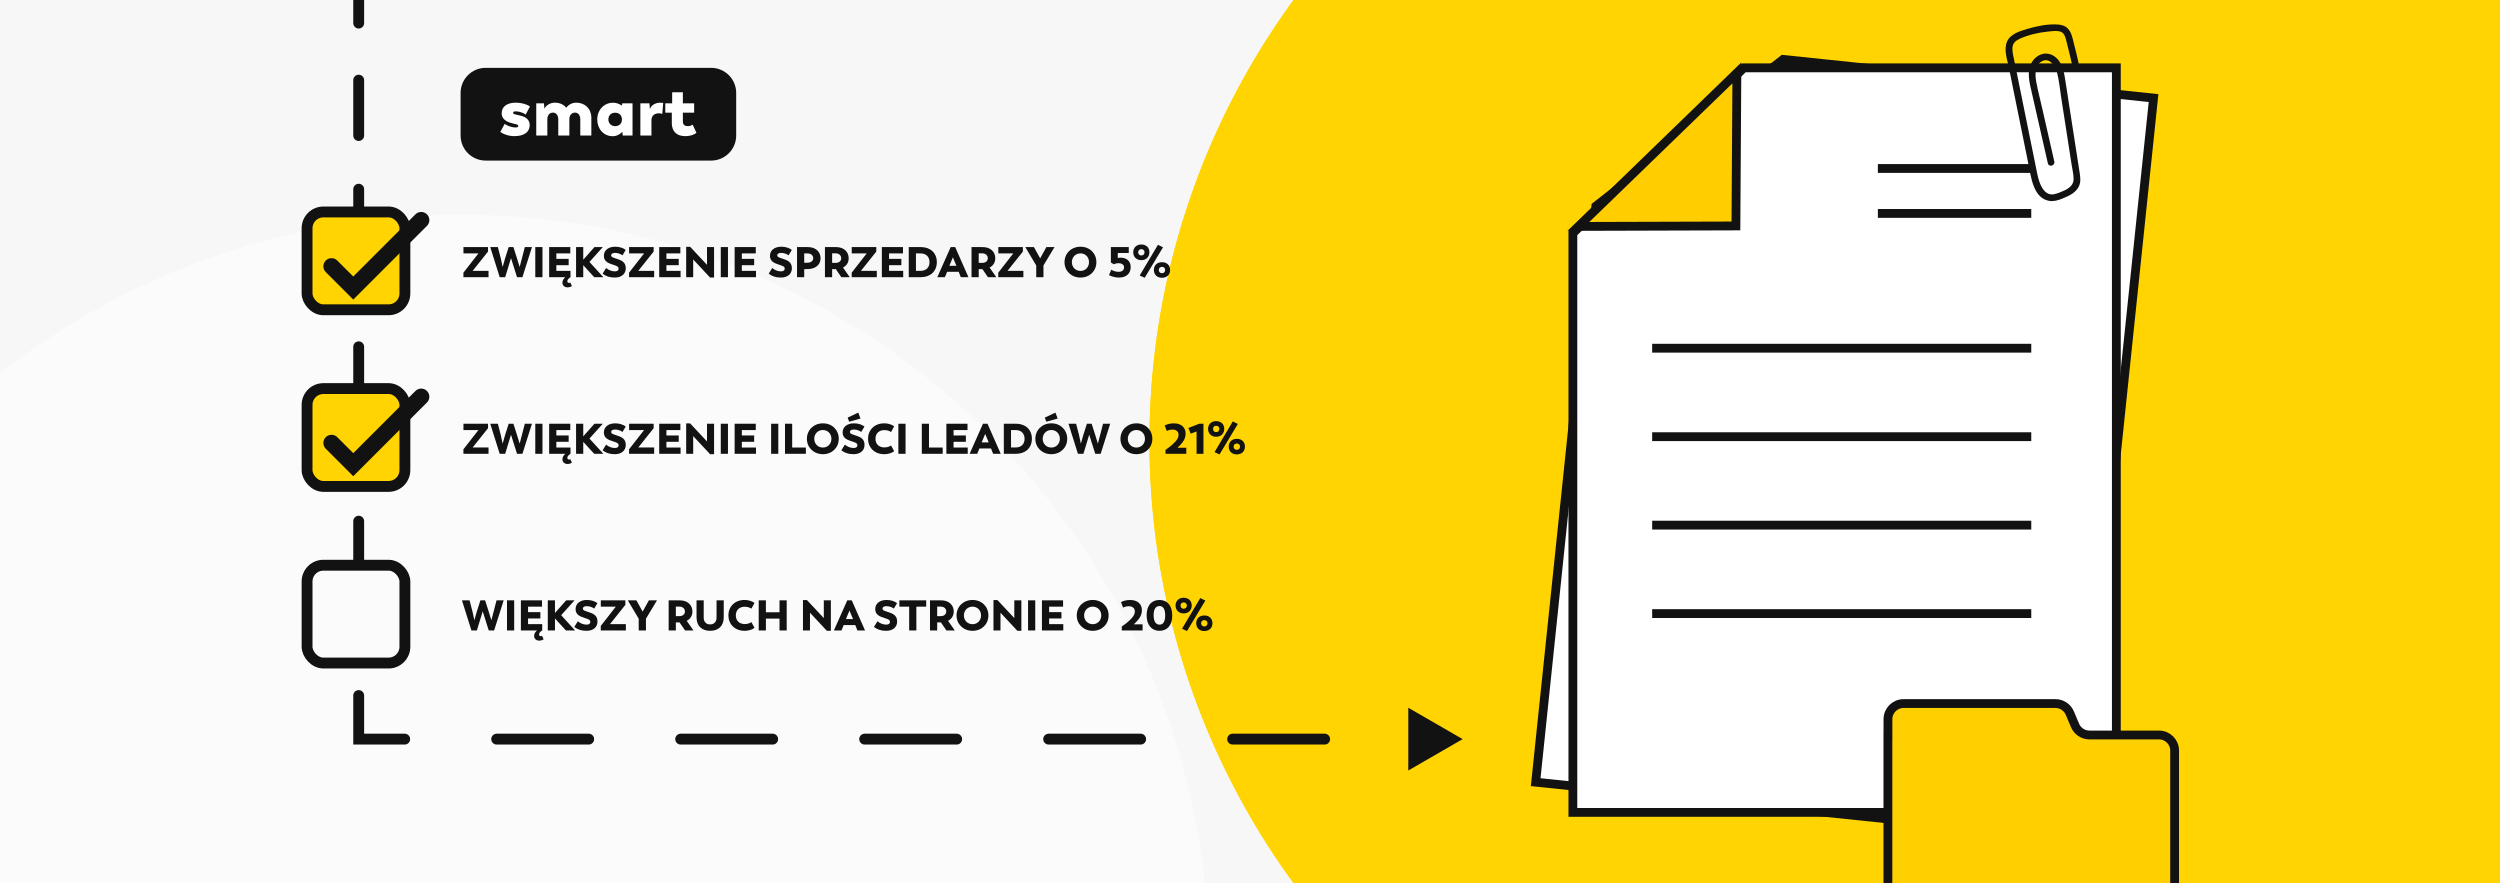 <svg width="920" height="325" viewBox="0 0 920 325" fill="none" xmlns="http://www.w3.org/2000/svg">
<rect x="0" y="0" width="920" height="325" fill="#808080" stroke="none"/>
<g clip-path="url(#clip0_3656_9274)">
<rect width="920" height="325" fill="#F7F7F7"/>
<circle cx="169.5" cy="354.5" r="275.5" fill="#FBFBFB"/>
<circle cx="698.5" cy="162.5" r="275.5" fill="#FFD400"/>
<circle cx="698.5" cy="162.5" r="275.5" fill="#FFD400"/>
<path d="M764.048 308.611L565.13 287.838L587.265 75.873L656.188 21.858L792.507 36.093L764.048 308.611Z" fill="white" stroke="#121212" stroke-width="3.246" stroke-miterlimit="10"/>
<path d="M778.818 298.965H578.818V85.847L641.759 24.965H778.818V298.965Z" fill="white" stroke="#121212" stroke-width="3.246" stroke-miterlimit="10"/>
<path d="M761.561 39.468C760.974 35.669 760.43 31.869 759.789 28.081C759.277 25.007 758.198 21.698 755.167 20.247C752.231 18.838 749.071 20.386 747.598 23.107C745.74 26.533 746.893 30.556 747.705 34.111C749.669 42.777 751.644 51.432 753.608 60.098C753.96 61.646 756.341 60.995 755.989 59.447C754.505 52.916 753.021 46.373 751.526 39.842C750.79 36.619 749.957 33.406 749.349 30.162C748.857 27.59 748.74 24.025 751.42 22.552C754.238 21.005 756.352 24.324 756.971 26.629C757.771 29.628 758.038 32.819 758.519 35.882C759.544 42.489 760.568 49.084 761.593 55.691C761.849 57.366 762.116 59.031 762.373 60.707C762.629 62.361 763.056 64.09 763.088 65.766C763.131 68.786 760.227 69.949 757.814 70.888C756.522 71.39 755.081 71.849 753.747 71.273C752.797 70.867 752.081 70.035 751.558 69.17C750.277 67.078 749.84 64.602 749.359 62.233C746.69 49.074 744.021 35.914 741.353 22.755C741.022 21.111 740.509 19.393 740.573 17.707C740.637 15.871 741.78 14.921 743.36 14.217C746.562 12.797 750.16 11.965 753.64 11.623C755.092 11.485 756.928 11.164 758.337 11.677C759.842 12.232 760.152 14.046 760.504 15.412C761.433 18.987 762.276 22.595 763.056 26.213H765.554C765.554 26.127 765.543 26.031 765.522 25.935C764.689 22.029 763.792 18.134 762.757 14.27C762.415 12.979 761.999 11.623 761.081 10.62C760.056 9.499 758.636 9.094 757.174 9.008C753.587 8.795 749.69 9.563 746.274 10.577C743.498 11.399 739.869 12.392 738.598 15.295C737.285 18.304 738.716 22.136 739.324 25.156C740.125 29.126 740.936 33.097 741.737 37.078C743.317 44.858 744.897 52.638 746.466 60.419C747.395 64.987 748.206 72.81 753.971 73.898C755.679 74.218 757.323 73.738 758.903 73.098C760.259 72.543 761.636 71.977 762.832 71.113C763.846 70.376 764.71 69.448 765.17 68.274C765.831 66.577 765.5 64.794 765.234 63.055C764.017 55.2 762.789 47.345 761.572 39.49L761.561 39.468Z" fill="#121212"/>
<path d="M638.819 83.146L580.844 83.327L639.169 26.825L638.819 83.146Z" fill="#FFCD00" stroke="#121212" stroke-width="3.25"/>
<path d="M691.052 78.539H747.504" stroke="#121212" stroke-width="3.246" stroke-miterlimit="10"/>
<path d="M691.052 62H747.504" stroke="#121212" stroke-width="3.246" stroke-miterlimit="10"/>
<path d="M608 128.141H747.506" stroke="#121212" stroke-width="3.246" stroke-miterlimit="10"/>
<path d="M608 160.699H747.506" stroke="#121212" stroke-width="3.246" stroke-miterlimit="10"/>
<path d="M608 193.25H747.506" stroke="#121212" stroke-width="3.246" stroke-miterlimit="10"/>
<path d="M608 225.801H747.506" stroke="#121212" stroke-width="3.246" stroke-miterlimit="10"/>
<path d="M132 272H130V274H132V272ZM538.251 272L518.251 260.453V283.547L538.251 272ZM130 8.5C130 9.605 130.895 10.5 132 10.5C133.105 10.5 134 9.605 134 8.5H130ZM134 29.5C134 28.395 133.105 27.5 132 27.5C130.895 27.5 130 28.395 130 29.5H134ZM130 49.875C130 50.98 130.895 51.875 132 51.875C133.105 51.875 134 50.98 134 49.875H130ZM134 69.625C134 68.52 133.105 67.625 132 67.625C130.895 67.625 130 68.52 130 69.625H134ZM130 95.542C130 96.646 130.895 97.542 132 97.542C133.105 97.542 134 96.646 134 95.542H130ZM134 127.625C134 126.52 133.105 125.625 132 125.625C130.895 125.625 130 126.52 130 127.625H134ZM130 159.708C130 160.813 130.895 161.708 132 161.708C133.105 161.708 134 160.813 134 159.708H130ZM134 191.792C134 190.687 133.105 189.792 132 189.792C130.895 189.792 130 190.687 130 191.792H134ZM130 223.875C130 224.98 130.895 225.875 132 225.875C133.105 225.875 134 224.98 134 223.875H130ZM134 255.958C134 254.854 133.105 253.958 132 253.958C130.895 253.958 130 254.854 130 255.958H134ZM148.927 274C150.032 274 150.927 273.105 150.927 272C150.927 270.895 150.032 270 148.927 270V274ZM182.781 270C181.677 270 180.781 270.895 180.781 272C180.781 273.105 181.677 274 182.781 274V270ZM216.636 274C217.74 274 218.636 273.105 218.636 272C218.636 270.895 217.74 270 216.636 270V274ZM250.49 270C249.385 270 248.49 270.895 248.49 272C248.49 273.105 249.385 274 250.49 274V270ZM284.344 274C285.449 274 286.344 273.105 286.344 272C286.344 270.895 285.449 270 284.344 270V274ZM318.199 270C317.094 270 316.199 270.895 316.199 272C316.199 273.105 317.094 274 318.199 274V270ZM352.053 274C353.157 274 354.053 273.105 354.053 272C354.053 270.895 353.157 270 352.053 270V274ZM385.907 270C384.803 270 383.907 270.895 383.907 272C383.907 273.105 384.803 274 385.907 274V270ZM419.761 274C420.866 274 421.761 273.105 421.761 272C421.761 270.895 420.866 270 419.761 270V274ZM453.616 270C452.511 270 451.616 270.895 451.616 272C451.616 273.105 452.511 274 453.616 274V270ZM487.47 274C488.575 274 489.47 273.105 489.47 272C489.47 270.895 488.575 270 487.47 270V274ZM521.324 270C520.22 270 519.324 270.895 519.324 272C519.324 273.105 520.22 274 521.324 274V270ZM130 -2V8.5H134V-2H130ZM130 29.5V40H134V29.5H130ZM130 40V49.875H134V40H130ZM130 69.625V79.5H134V69.625H130ZM130 79.5V95.542H134V79.5H130ZM130 127.625V159.708H134V127.625H130ZM130 191.792V223.875H134V191.792H130ZM130 255.958V272H134V255.958H130ZM132 274H148.927V270H132V274ZM182.781 274H216.636V270H182.781V274ZM250.49 274H284.344V270H250.49V274ZM318.199 274H352.053V270H318.199V274ZM385.907 274H419.761V270H385.907V274ZM453.616 274H487.47V270H453.616V274Z" fill="#121212"/>
<path d="M173.937 164.67H179.778V167H170.535V165.347L176.062 158.261H170.551V155.93H179.589V157.584L173.937 164.67ZM193.133 155.93H195.763L192.251 167H190.267L188.047 159.977L185.906 167H183.89L180.41 155.93H183.213L184.268 159.993L184.977 163.268L185.858 160.119L187.197 155.93H188.929L190.267 160.103L191.228 163.252L192.094 159.961L193.133 155.93ZM196.985 167V155.93H199.63V167H196.985ZM209.853 168.953L210.467 170.244C210.026 170.559 209.554 170.748 208.814 170.748C207.79 170.748 206.971 170.086 206.971 169.016C206.971 168.102 207.522 167.441 208.058 167H202.09V155.93H209.869V158.261H204.735V160.261H209.27V162.591H204.735V164.685H209.947V167C209.947 167 208.782 167.63 208.782 168.48C208.782 168.921 209.034 169.11 209.412 169.11C209.632 169.11 209.727 169.031 209.853 168.953ZM222.039 167H218.669L214.638 162.591V167H211.993V155.93H214.638V160.576L218.764 155.93H221.834L216.921 161.394L222.039 167ZM226.239 167.142C224.255 167.142 222.885 166.606 221.752 165.709L223.043 163.63C224.114 164.496 225.184 164.859 226.318 164.859C227.042 164.859 227.641 164.591 227.641 163.867C227.641 163.126 227.074 162.875 225.562 162.402C223.814 161.851 222.224 161.205 222.224 159.158C222.224 157.096 223.877 155.789 226.413 155.789C228.019 155.789 229.341 156.261 230.27 156.97L229.074 158.954C228.334 158.434 227.405 158.072 226.381 158.072C225.562 158.072 224.917 158.308 224.917 158.969C224.917 159.615 225.562 159.773 227.058 160.261C228.68 160.796 230.286 161.442 230.286 163.709C230.286 165.772 228.759 167.142 226.239 167.142ZM234.891 164.67H240.733V167H231.49V165.347L237.017 158.261H231.506V155.93H240.544V157.584L234.891 164.67ZM245.239 164.685H250.451V167H242.593V155.93H250.372V158.261H245.239V160.261H249.774V162.591H245.239V164.685ZM260.18 155.93H262.778V167.142H261.314L255.094 160.481V167H252.512V155.82H253.976L260.18 162.449V155.93ZM265.244 167V155.93H267.889V167H265.244ZM272.994 164.685H278.206V167H270.349V155.93H278.128V158.261H272.994V160.261H277.529V162.591H272.994V164.685ZM283.773 167V155.93H286.419V167H283.773ZM291.524 164.685H296.563V167H288.878V155.93H291.524V164.685ZM302.826 167.142C299.425 167.142 296.937 164.67 296.937 161.489C296.937 158.261 299.425 155.789 302.826 155.789C306.196 155.789 308.668 158.198 308.668 161.489C308.668 164.733 306.196 167.142 302.826 167.142ZM302.826 164.701C304.637 164.701 305.96 163.315 305.96 161.489C305.96 159.631 304.637 158.245 302.826 158.245C300.984 158.245 299.645 159.647 299.645 161.489C299.645 163.3 300.984 164.701 302.826 164.701ZM312.498 155.19L311.931 153.679L315.836 151.836L316.671 154.025L312.498 155.19ZM314.104 167.142C312.12 167.142 310.75 166.606 309.617 165.709L310.908 163.63C311.978 164.496 313.049 164.859 314.183 164.859C314.907 164.859 315.506 164.591 315.506 163.867C315.506 163.126 314.939 162.875 313.427 162.402C311.679 161.851 310.089 161.205 310.089 159.158C310.089 157.096 311.742 155.789 314.277 155.789C315.883 155.789 317.206 156.261 318.135 156.97L316.938 158.954C316.198 158.434 315.269 158.072 314.246 158.072C313.427 158.072 312.781 158.308 312.781 158.969C312.781 159.615 313.427 159.773 314.923 160.261C316.545 160.796 318.151 161.442 318.151 163.709C318.151 165.772 316.624 167.142 314.104 167.142ZM325.37 167.142C321.764 167.142 319.434 164.638 319.434 161.457C319.434 158.292 321.764 155.789 325.37 155.789C327.26 155.789 328.504 156.466 329.055 156.891L327.905 158.985C327.669 158.828 326.819 158.277 325.48 158.277C323.481 158.277 322.174 159.505 322.174 161.457C322.174 163.426 323.481 164.654 325.48 164.654C326.819 164.654 327.669 164.103 327.905 163.945L329.055 166.039C328.504 166.465 327.323 167.142 325.37 167.142ZM330.597 167V155.93H333.242V167H330.597ZM341.868 164.685H346.907V167H339.223V155.93H341.868V164.685ZM350.91 164.685H356.122V167H348.265V155.93H356.043V158.261H350.91V160.261H355.445V162.591H350.91V164.685ZM365.474 167L364.687 165.032H360.419L359.616 167H356.814L361.742 155.93H363.395L368.277 167H365.474ZM362.545 159.694L361.254 162.812H363.852L362.545 159.694ZM373.912 155.93C377.407 155.93 379.738 158.135 379.738 161.457C379.738 164.78 377.407 167 373.912 167H369.408V155.93H373.912ZM373.754 164.67C375.849 164.67 377.045 163.394 377.045 161.489C377.045 159.552 375.849 158.261 373.754 158.261H372.054V164.67H373.754ZM385.05 155.19L384.484 153.679L388.389 151.836L389.223 154.025L385.05 155.19ZM386.893 167.142C383.492 167.142 381.004 164.67 381.004 161.489C381.004 158.261 383.492 155.789 386.893 155.789C390.262 155.789 392.735 158.198 392.735 161.489C392.735 164.733 390.262 167.142 386.893 167.142ZM386.893 164.701C388.704 164.701 390.026 163.315 390.026 161.489C390.026 159.631 388.704 158.245 386.893 158.245C385.05 158.245 383.712 159.647 383.712 161.489C383.712 163.3 385.05 164.701 386.893 164.701ZM405.922 155.93H408.551L405.04 167H403.056L400.836 159.977L398.694 167H396.679L393.199 155.93H396.002L397.057 159.993L397.765 163.268L398.647 160.119L399.985 155.93H401.717L403.056 160.103L404.016 163.252L404.882 159.961L405.922 155.93ZM418.216 167.142C414.815 167.142 412.327 164.67 412.327 161.489C412.327 158.261 414.815 155.789 418.216 155.789C421.586 155.789 424.058 158.198 424.058 161.489C424.058 164.733 421.586 167.142 418.216 167.142ZM418.216 164.701C420.027 164.701 421.349 163.315 421.349 161.489C421.349 159.631 420.027 158.245 418.216 158.245C416.374 158.245 415.035 159.647 415.035 161.489C415.035 163.3 416.374 164.701 418.216 164.701ZM428.906 167V165.567C429.598 165.11 431.236 163.929 432.464 162.591C433.488 161.489 433.724 160.717 433.708 159.946C433.677 158.859 432.874 158.088 431.551 158.088C430.575 158.088 429.819 158.34 429.394 158.623L428.606 156.592C429.158 156.23 430.433 155.789 431.945 155.789C434.59 155.789 436.306 157.174 436.306 159.568C436.306 161.111 435.613 162.481 434.275 163.819C434.023 164.071 433.661 164.465 433.283 164.764H436.558V167H428.906ZM441.347 155.93H442.874V167H440.339V158.781L438.151 159.584L437.348 157.489L441.347 155.93ZM447.545 160.733C445.782 160.733 444.569 159.568 444.569 157.82C444.569 156.119 445.782 154.97 447.545 154.97C449.34 154.97 450.521 156.119 450.521 157.82C450.521 159.568 449.34 160.733 447.545 160.733ZM448.789 167.22L446.947 166.386L453.671 155.08L455.529 156.009L448.789 167.22ZM447.545 159.017C448.254 159.017 448.726 158.544 448.726 157.82C448.726 157.159 448.254 156.686 447.545 156.686C446.853 156.686 446.396 157.159 446.396 157.82C446.396 158.544 446.853 159.017 447.545 159.017ZM455.151 167.22C453.34 167.22 452.175 166.087 452.175 164.339C452.175 162.607 453.34 161.489 455.151 161.489C456.946 161.489 458.143 162.607 458.143 164.339C458.143 166.087 456.946 167.22 455.151 167.22ZM455.151 165.536C455.875 165.536 456.316 165.063 456.316 164.339C456.316 163.678 455.875 163.205 455.151 163.205C454.458 163.205 453.97 163.678 453.97 164.339C453.97 165.063 454.458 165.536 455.151 165.536Z" fill="#121212"/>
<rect x="113" y="143" width="36" height="36" rx="6" fill="#FFD400" stroke="#121212" stroke-width="4"/>
<path d="M122 163L130 171L155 146" stroke="#121212" stroke-width="6" stroke-linecap="round"/>
<rect x="113" y="208" width="36" height="36" rx="6" fill="#FBFBFB" stroke="#121212" stroke-width="4"/>
<path d="M182.723 220.93H185.353L181.841 232H179.857L177.637 224.977L175.495 232H173.48L170 220.93H172.803L173.858 224.993L174.566 228.268L175.448 225.119L176.787 220.93H178.519L179.857 225.103L180.818 228.252L181.684 224.961L182.723 220.93ZM186.575 232V220.93H189.22V232H186.575ZM199.443 233.953L200.057 235.244C199.616 235.559 199.143 235.748 198.403 235.748C197.38 235.748 196.561 235.086 196.561 234.016C196.561 233.102 197.112 232.441 197.648 232H191.68V220.93H199.458V223.261H194.325V225.261H198.86V227.591H194.325V229.685H199.537V232C199.537 232 198.372 232.63 198.372 233.48C198.372 233.921 198.624 234.11 199.002 234.11C199.222 234.11 199.317 234.031 199.443 233.953ZM211.629 232H208.259L204.228 227.591V232H201.583V220.93H204.228V225.576L208.353 220.93H211.424L206.511 226.394L211.629 232ZM215.829 232.142C213.845 232.142 212.475 231.606 211.341 230.709L212.633 228.63C213.703 229.496 214.774 229.859 215.908 229.859C216.632 229.859 217.23 229.591 217.23 228.867C217.23 228.126 216.664 227.875 215.152 227.402C213.404 226.851 211.814 226.205 211.814 224.158C211.814 222.096 213.467 220.789 216.002 220.789C217.608 220.789 218.931 221.261 219.86 221.97L218.663 223.954C217.923 223.434 216.994 223.072 215.971 223.072C215.152 223.072 214.506 223.308 214.506 223.969C214.506 224.615 215.152 224.773 216.648 225.261C218.27 225.796 219.876 226.442 219.876 228.709C219.876 230.772 218.348 232.142 215.829 232.142ZM224.481 229.67H230.323V232H221.08V230.347L226.607 223.261H221.096V220.93H230.134V222.584L224.481 229.67ZM241.772 220.93L237.71 227.686V232H235.049V227.701L231.034 220.93H234.199L236.498 225.072L238.781 220.93H241.772ZM255.186 232H252.099L250.084 229.04H250.068H248.714V232H246.069V220.93H250.194C252.981 220.93 254.808 222.615 254.808 225.04C254.808 226.583 254.036 227.796 252.713 228.457L255.186 232ZM248.714 223.229V226.741H249.989C251.233 226.741 252.052 226.079 252.052 225.04C252.052 223.969 251.249 223.229 249.974 223.229H248.714ZM261.313 232.142C258.322 232.142 256.322 230.425 256.322 227.134V220.93H258.967V227.339C258.967 228.567 259.644 229.78 261.313 229.78C262.998 229.78 263.691 228.567 263.691 227.339V220.93H266.336V227.134C266.336 230.425 264.337 232.142 261.313 232.142ZM273.98 232.142C270.374 232.142 268.043 229.638 268.043 226.457C268.043 223.292 270.374 220.789 273.98 220.789C275.869 220.789 277.113 221.466 277.664 221.891L276.515 223.985C276.279 223.828 275.428 223.277 274.09 223.277C272.09 223.277 270.783 224.505 270.783 226.457C270.783 228.426 272.09 229.654 274.09 229.654C275.428 229.654 276.279 229.103 276.515 228.945L277.664 231.039C277.113 231.465 275.932 232.142 273.98 232.142ZM286.859 220.93H289.504V232H286.859V227.654H281.852V232H279.206V220.93H281.852V225.324H286.859V220.93ZM303.159 220.93H305.757V232.142H304.293L298.073 225.481V232H295.491V220.82H296.955L303.159 227.449V220.93ZM315.529 232L314.742 230.032H310.475L309.672 232H306.869L311.797 220.93H313.451L318.332 232H315.529ZM312.6 224.694L311.309 227.812H313.907L312.6 224.694ZM326.098 232.142C324.114 232.142 322.744 231.606 321.611 230.709L322.902 228.63C323.973 229.496 325.043 229.859 326.177 229.859C326.901 229.859 327.5 229.591 327.5 228.867C327.5 228.126 326.933 227.875 325.421 227.402C323.673 226.851 322.083 226.205 322.083 224.158C322.083 222.096 323.736 220.789 326.272 220.789C327.878 220.789 329.2 221.261 330.129 221.97L328.933 223.954C328.193 223.434 327.264 223.072 326.24 223.072C325.421 223.072 324.776 223.308 324.776 223.969C324.776 224.615 325.421 224.773 326.917 225.261C328.539 225.796 330.145 226.442 330.145 228.709C330.145 230.772 328.618 232.142 326.098 232.142ZM340.844 220.93V223.261H337.222V232H334.577V223.261H330.971V220.93H340.844ZM351.354 232H348.268L346.252 229.04H346.237H344.882V232H342.237V220.93H346.363C349.15 220.93 350.976 222.615 350.976 225.04C350.976 226.583 350.205 227.796 348.882 228.457L351.354 232ZM344.882 223.229V226.741H346.158C347.402 226.741 348.221 226.079 348.221 225.04C348.221 223.969 347.418 223.229 346.142 223.229H344.882ZM357.892 232.142C354.49 232.142 352.002 229.67 352.002 226.489C352.002 223.261 354.49 220.789 357.892 220.789C361.261 220.789 363.733 223.198 363.733 226.489C363.733 229.733 361.261 232.142 357.892 232.142ZM357.892 229.701C359.702 229.701 361.025 228.315 361.025 226.489C361.025 224.631 359.702 223.245 357.892 223.245C356.049 223.245 354.711 224.647 354.711 226.489C354.711 228.3 356.049 229.701 357.892 229.701ZM373.264 220.93H375.862V232.142H374.397L368.178 225.481V232H365.595V220.82H367.06L373.264 227.449V220.93ZM378.327 232V220.93H380.972V232H378.327ZM386.078 229.685H391.29V232H383.432V220.93H391.211V223.261H386.078V225.261H390.613V227.591H386.078V229.685ZM402.131 232.142C398.73 232.142 396.242 229.67 396.242 226.489C396.242 223.261 398.73 220.789 402.131 220.789C405.501 220.789 407.973 223.198 407.973 226.489C407.973 229.733 405.501 232.142 402.131 232.142ZM402.131 229.701C403.942 229.701 405.265 228.315 405.265 226.489C405.265 224.631 403.942 223.245 402.131 223.245C400.289 223.245 398.951 224.647 398.951 226.489C398.951 228.3 400.289 229.701 402.131 229.701ZM412.821 232V230.567C413.514 230.11 415.152 228.929 416.38 227.591C417.403 226.489 417.639 225.717 417.624 224.946C417.592 223.859 416.789 223.088 415.466 223.088C414.49 223.088 413.734 223.34 413.309 223.623L412.522 221.592C413.073 221.23 414.349 220.789 415.86 220.789C418.506 220.789 420.222 222.174 420.222 224.568C420.222 226.111 419.529 227.481 418.191 228.819C417.939 229.071 417.576 229.465 417.199 229.764H420.474V232H412.821ZM426.711 232.142C423.877 232.142 421.956 230.11 421.956 226.457C421.956 222.663 423.877 220.789 426.711 220.789C429.53 220.789 431.372 222.82 431.388 226.473C431.404 230.11 429.53 232.142 426.711 232.142ZM426.743 229.874C427.971 229.874 428.79 228.851 428.79 226.457C428.79 224.095 427.987 223.025 426.711 223.025C425.452 223.025 424.538 223.906 424.538 226.473C424.538 228.835 425.436 229.874 426.743 229.874ZM435.582 225.733C433.818 225.733 432.606 224.568 432.606 222.82C432.606 221.119 433.818 219.97 435.582 219.97C437.377 219.97 438.558 221.119 438.558 222.82C438.558 224.568 437.377 225.733 435.582 225.733ZM436.826 232.22L434.984 231.386L441.707 220.08L443.565 221.009L436.826 232.22ZM435.582 224.017C436.291 224.017 436.763 223.544 436.763 222.82C436.763 222.159 436.291 221.686 435.582 221.686C434.889 221.686 434.433 222.159 434.433 222.82C434.433 223.544 434.889 224.017 435.582 224.017ZM443.187 232.22C441.377 232.22 440.211 231.087 440.211 229.339C440.211 227.607 441.377 226.489 443.187 226.489C444.982 226.489 446.179 227.607 446.179 229.339C446.179 231.087 444.982 232.22 443.187 232.22ZM443.187 230.536C443.912 230.536 444.353 230.063 444.353 229.339C444.353 228.678 443.912 228.205 443.187 228.205C442.495 228.205 442.006 228.678 442.006 229.339C442.006 230.063 442.495 230.536 443.187 230.536Z" fill="#121212"/>
<path d="M173.937 99.67H179.778V102H170.535V100.347L176.062 93.261H170.551V90.93H179.589V92.584L173.937 99.67ZM193.133 90.93H195.763L192.251 102H190.267L188.047 94.977L185.906 102H183.89L180.41 90.93H183.213L184.268 94.993L184.977 98.268L185.858 95.119L187.197 90.93H188.929L190.267 95.103L191.228 98.252L192.094 94.962L193.133 90.93ZM196.985 102V90.93H199.63V102H196.985ZM209.853 103.953L210.467 105.244C210.026 105.559 209.554 105.748 208.814 105.748C207.79 105.748 206.971 105.086 206.971 104.016C206.971 103.102 207.522 102.441 208.058 102H202.09V90.93H209.869V93.261H204.735V95.261H209.27V97.591H204.735V99.685H209.947V102C209.947 102 208.782 102.63 208.782 103.48C208.782 103.921 209.034 104.11 209.412 104.11C209.632 104.11 209.727 104.031 209.853 103.953ZM222.039 102H218.669L214.638 97.591V102H211.993V90.93H214.638V95.576L218.764 90.93H221.834L216.921 96.394L222.039 102ZM226.239 102.142C224.255 102.142 222.885 101.606 221.752 100.709L223.043 98.63C224.114 99.496 225.184 99.859 226.318 99.859C227.042 99.859 227.641 99.591 227.641 98.867C227.641 98.126 227.074 97.874 225.562 97.402C223.814 96.851 222.224 96.205 222.224 94.158C222.224 92.096 223.877 90.789 226.413 90.789C228.019 90.789 229.341 91.261 230.27 91.97L229.074 93.954C228.334 93.434 227.405 93.072 226.381 93.072C225.562 93.072 224.917 93.308 224.917 93.969C224.917 94.615 225.562 94.772 227.058 95.261C228.68 95.796 230.286 96.442 230.286 98.709C230.286 100.772 228.759 102.142 226.239 102.142ZM234.891 99.67H240.733V102H231.49V100.347L237.017 93.261H231.506V90.93H240.544V92.584L234.891 99.67ZM245.239 99.685H250.451V102H242.593V90.93H250.372V93.261H245.239V95.261H249.774V97.591H245.239V99.685ZM260.18 90.93H262.778V102.142H261.314L255.094 95.481V102H252.512V90.82H253.976L260.18 97.449V90.93ZM265.244 102V90.93H267.889V102H265.244ZM272.994 99.685H278.206V102H270.349V90.93H278.128V93.261H272.994V95.261H277.529V97.591H272.994V99.685ZM287.363 102.142C285.379 102.142 284.009 101.606 282.876 100.709L284.167 98.63C285.238 99.496 286.308 99.859 287.442 99.859C288.166 99.859 288.765 99.591 288.765 98.867C288.765 98.126 288.198 97.874 286.686 97.402C284.938 96.851 283.348 96.205 283.348 94.158C283.348 92.096 285.001 90.789 287.537 90.789C289.143 90.789 290.465 91.261 291.394 91.97L290.198 93.954C289.458 93.434 288.529 93.072 287.505 93.072C286.686 93.072 286.041 93.308 286.041 93.969C286.041 94.615 286.686 94.772 288.182 95.261C289.804 95.796 291.41 96.442 291.41 98.709C291.41 100.772 289.883 102.142 287.363 102.142ZM297.354 90.93C300.125 90.93 301.967 92.6 301.967 95.056C301.967 97.434 300.078 99.008 297.228 99.024L295.952 99.04V102H293.307V90.93H297.354ZM297.196 96.678C298.614 96.678 299.275 95.812 299.275 95.009C299.275 94.174 298.582 93.261 297.196 93.261H295.952V96.678H297.196ZM312.696 102H309.61L307.594 99.04H307.578H306.224V102H303.579V90.93H307.704C310.492 90.93 312.318 92.615 312.318 95.04C312.318 96.583 311.547 97.796 310.224 98.457L312.696 102ZM306.224 93.229V96.741H307.5C308.744 96.741 309.563 96.079 309.563 95.04C309.563 93.969 308.759 93.229 307.484 93.229H306.224ZM316.821 99.67H322.662V102H313.419V100.347L318.946 93.261H313.435V90.93H322.474V92.584L316.821 99.67ZM327.168 99.685H332.38V102H324.523V90.93H332.301V93.261H327.168V95.261H331.703V97.591H327.168V99.685ZM338.929 90.93C342.424 90.93 344.755 93.135 344.755 96.457C344.755 99.78 342.424 102 338.929 102H334.425V90.93H338.929ZM338.771 99.67C340.866 99.67 342.062 98.394 342.062 96.489C342.062 94.552 340.866 93.261 338.771 93.261H337.071V99.67H338.771ZM353.587 102L352.8 100.032H348.533L347.73 102H344.927L349.856 90.93H351.509L356.39 102H353.587ZM350.659 94.694L349.367 97.811H351.966L350.659 94.694ZM366.639 102H363.553L361.537 99.04H361.521H360.167V102H357.522V90.93H361.647C364.434 90.93 366.261 92.615 366.261 95.04C366.261 96.583 365.489 97.796 364.167 98.457L366.639 102ZM360.167 93.229V96.741H361.443C362.687 96.741 363.505 96.079 363.505 95.04C363.505 93.969 362.702 93.229 361.427 93.229H360.167ZM370.764 99.67H376.605V102H367.362V100.347L372.889 93.261H367.378V90.93H376.416V92.584L370.764 99.67ZM388.055 90.93L383.992 97.686V102H381.331V97.701L377.316 90.93H380.481L382.78 95.072L385.063 90.93H388.055ZM397.626 102.142C394.225 102.142 391.737 99.67 391.737 96.489C391.737 93.261 394.225 90.789 397.626 90.789C400.996 90.789 403.468 93.198 403.468 96.489C403.468 99.733 400.996 102.142 397.626 102.142ZM397.626 99.701C399.437 99.701 400.759 98.315 400.759 96.489C400.759 94.631 399.437 93.245 397.626 93.245C395.784 93.245 394.445 94.647 394.445 96.489C394.445 98.3 395.784 99.701 397.626 99.701ZM412.41 94.82C414.472 94.82 416.094 96.001 416.094 98.3C416.094 100.504 414.63 102.142 411.827 102.142C409.528 102.142 408.111 101.228 408.111 101.228L408.961 99.244C409.008 99.276 410.095 100.032 411.622 100.032C412.914 100.032 413.669 99.433 413.654 98.331C413.638 97.26 412.567 96.851 411.654 96.851C410.945 96.851 410.363 97.024 409.859 97.245L408.804 96.599V90.93H415.386V93.103H411.339V94.914C411.701 94.851 412.063 94.82 412.41 94.82ZM420.005 95.733C418.241 95.733 417.029 94.568 417.029 92.82C417.029 91.119 418.241 89.97 420.005 89.97C421.8 89.97 422.981 91.119 422.981 92.82C422.981 94.568 421.8 95.733 420.005 95.733ZM421.249 102.22L419.407 101.386L426.13 90.08L427.988 91.009L421.249 102.22ZM420.005 94.017C420.714 94.017 421.186 93.544 421.186 92.82C421.186 92.159 420.714 91.686 420.005 91.686C419.312 91.686 418.855 92.159 418.855 92.82C418.855 93.544 419.312 94.017 420.005 94.017ZM427.61 102.22C425.8 102.22 424.634 101.087 424.634 99.339C424.634 97.607 425.8 96.489 427.61 96.489C429.405 96.489 430.602 97.607 430.602 99.339C430.602 101.087 429.405 102.22 427.61 102.22ZM427.61 100.536C428.335 100.536 428.776 100.063 428.776 99.339C428.776 98.678 428.335 98.205 427.61 98.205C426.918 98.205 426.429 98.678 426.429 99.339C426.429 100.063 426.918 100.536 427.61 100.536Z" fill="#121212"/>
<rect x="113" y="78" width="36" height="36" rx="6" fill="#FFD400" stroke="#121212" stroke-width="4"/>
<path d="M122 98L130 106L155 81" stroke="#121212" stroke-width="6" stroke-linecap="round"/>
<path d="M261.693 24.965H178.724C173.63 24.965 169.5 29.093 169.5 34.186V49.875C169.5 54.968 173.63 59.096 178.724 59.096H261.693C266.787 59.096 270.917 54.968 270.917 49.875V34.186C270.917 29.093 266.787 24.965 261.693 24.965Z" fill="#121212"/>
<path d="M184.104 48.561L185.727 45.594C186.602 46.234 188.171 46.906 189.773 46.906C190.413 46.906 190.723 46.725 190.723 46.341C190.723 45.903 190.157 45.743 188.897 45.466C187.146 45.081 184.616 44.227 184.616 41.698C184.616 39.169 186.677 37.781 189.826 37.781C191.918 37.781 193.925 38.4 195.036 39.169L193.466 42.136C192.484 41.495 191.064 40.972 189.805 40.972C189.132 40.972 188.823 41.154 188.823 41.538C188.823 41.954 189.388 42.082 190.958 42.413C192.399 42.723 194.929 43.342 194.929 46.074C194.929 48.422 193.103 50.097 189.282 50.097C187.189 50.097 185.257 49.404 184.104 48.55V48.561Z" fill="white"/>
<path d="M217.614 43.331V49.873H213.547V43.918C213.547 42.424 212.778 41.442 211.614 41.442C210.355 41.442 209.522 42.392 209.522 43.918V49.873H205.444V43.918C205.444 42.424 204.622 41.442 203.533 41.442C202.241 41.442 201.419 42.392 201.419 43.918V49.873H197.341V38.016H200.181L200.341 40.001C200.96 38.742 202.455 37.781 204.238 37.781C206.02 37.781 207.462 38.507 208.39 39.638C209.138 38.603 210.429 37.781 212.073 37.781C215.244 37.781 217.614 40.001 217.614 43.32V43.331Z" fill="white"/>
<path d="M232.773 38.029V49.886H229.165L229.016 48.499C228.162 49.427 227.009 50.121 225.461 50.121C222.162 50.121 219.792 47.463 219.792 43.963C219.792 40.462 222.29 37.805 225.589 37.805C226.902 37.805 227.991 38.242 228.834 38.883L228.984 38.029H232.773ZM228.877 43.952C228.855 42.511 227.927 41.476 226.379 41.476C224.831 41.476 223.881 42.533 223.881 43.952C223.881 45.372 224.916 46.428 226.379 46.428C227.927 46.428 228.909 45.35 228.877 43.952Z" fill="white"/>
<path d="M244.057 37.9L243.726 41.945C243.363 41.785 243.086 41.688 242.488 41.688C240.887 41.688 239.734 42.564 239.734 44.218V49.885H235.656V38.028H239.008L239.157 40.194C239.542 38.807 241.068 37.793 242.968 37.793C243.353 37.793 243.716 37.814 244.047 37.9H244.057Z" fill="white"/>
<path d="M247.228 45.263V41.453H244.826V38.027H247.356V33.961H251.295V38.027H255.448V41.453H251.295V44.772C251.295 46.01 252.149 46.427 253.12 46.427C253.996 46.427 254.594 46.064 254.903 45.882L256.291 48.892C255.779 49.255 254.54 50.098 252.138 50.098C249.021 50.098 247.217 48.369 247.217 45.253L247.228 45.263Z" fill="white"/>
<path d="M694.746 270.475V333.273C694.746 336.454 697.319 339.026 700.5 339.026H794.508C797.689 339.026 800.262 336.454 800.262 333.273V276.228C800.262 273.048 797.689 270.475 794.508 270.475H768.908C766.592 270.475 764.51 269.088 763.613 266.964L761.692 262.418C760.795 260.294 758.703 258.906 756.397 258.906H700.522C697.34 258.906 694.767 261.478 694.767 264.659V270.475H694.746Z" fill="#FFD000" stroke="#121212" stroke-width="3.25" stroke-miterlimit="10"/>
</g>
<defs>
<clipPath id="clip0_3656_9274">
<rect width="920" height="325" fill="white"/>
</clipPath>
</defs>
</svg>
